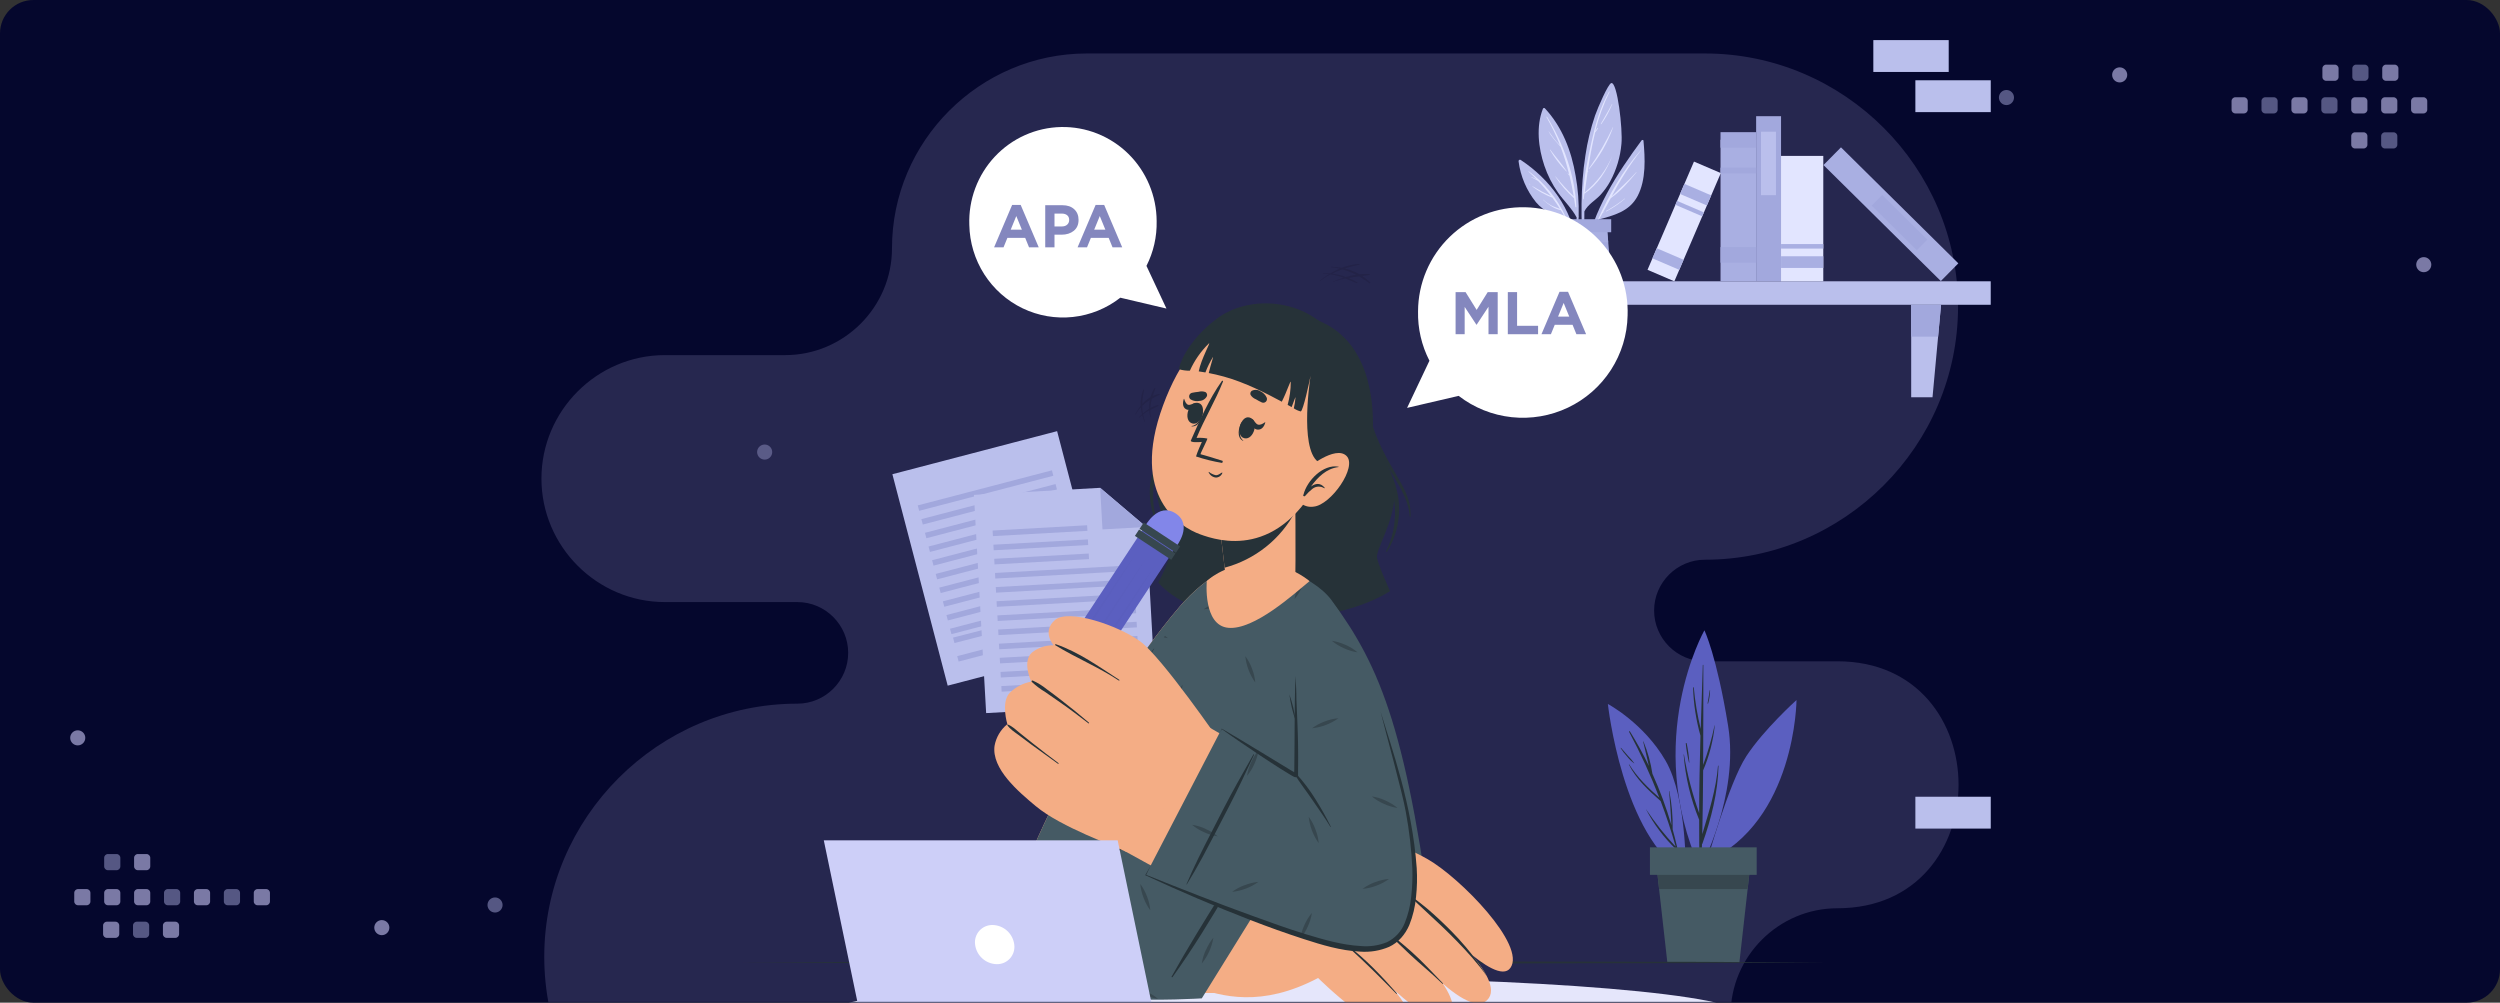 <svg width="748" height="300" viewBox="0 0 748 300" fill="none" xmlns="http://www.w3.org/2000/svg">
<rect x="0" y="0" width="748" height="300" fill="#333333" stroke="none"/>
<rect width="748" height="300" rx="10" fill="#05072D"/>
<mask id="mask0" mask-type="alpha" maskUnits="userSpaceOnUse" x="0" y="0" width="748" height="300">
<rect width="748" height="300" rx="10" fill="#05072D"/>
</mask>
<g mask="url(#mask0)">
<path fill-rule="evenodd" clip-rule="evenodd" d="M698.571 24.18H695.99C695.369 24.18 694.861 23.672 694.861 23.052V20.47C694.861 19.849 695.369 19.341 695.99 19.341H698.571C699.192 19.341 699.7 19.849 699.7 20.47V23.052C699.7 23.672 699.192 24.18 698.571 24.18ZM671.39 33.94H668.809C668.187 33.94 667.68 33.431 667.68 32.811V30.23C667.68 29.608 668.187 29.1 668.809 29.1H671.39C672.011 29.1 672.519 29.608 672.519 30.23V32.811C672.519 33.431 672.011 33.94 671.39 33.94ZM689.295 33.94H686.713C686.092 33.94 685.585 33.431 685.585 32.811V30.23C685.585 29.608 686.092 29.1 686.713 29.1H689.295C689.917 29.1 690.423 29.608 690.423 30.23V32.811C690.423 33.431 689.917 33.94 689.295 33.94ZM704.618 33.94H707.2C707.822 33.94 708.329 33.431 708.329 32.811V30.23C708.329 29.608 707.822 29.1 707.2 29.1H704.618C703.997 29.1 703.49 29.608 703.49 30.23V32.811C703.49 33.431 703.997 33.94 704.618 33.94ZM716.153 33.94H713.571C712.95 33.94 712.443 33.431 712.443 32.811V30.23C712.443 29.608 712.95 29.1 713.571 29.1H716.153C716.774 29.1 717.282 29.608 717.282 30.23V32.811C717.282 33.431 716.774 33.94 716.153 33.94ZM722.523 33.94H725.105C725.726 33.94 726.234 33.431 726.234 32.811V30.23C726.234 29.608 725.726 29.1 725.105 29.1H722.523C721.902 29.1 721.395 29.608 721.395 30.23V32.811C721.395 33.431 721.902 33.94 722.523 33.94ZM713.895 24.18H716.477C717.099 24.18 717.606 23.672 717.606 23.052V20.47C717.606 19.849 717.099 19.341 716.477 19.341H713.895C713.274 19.341 712.767 19.849 712.767 20.47V23.052C712.767 23.672 713.274 24.18 713.895 24.18ZM707.2 44.425H704.618C703.997 44.425 703.49 43.917 703.49 43.297V40.715C703.49 40.094 703.997 39.586 704.618 39.586H707.2C707.821 39.586 708.329 40.094 708.329 40.715V43.297C708.329 43.917 707.821 44.425 707.2 44.425ZM634.209 24.664C635.452 24.664 636.467 23.65 636.467 22.406C636.467 21.162 635.452 20.147 634.209 20.147C632.965 20.147 631.95 21.162 631.95 22.406C631.95 23.65 632.965 24.664 634.209 24.664ZM727.448 79.188C727.448 80.432 726.433 81.446 725.19 81.446C723.946 81.446 722.931 80.432 722.931 79.188C722.931 77.944 723.946 76.929 725.19 76.929C726.433 76.929 727.448 77.944 727.448 79.188Z" fill="#7A79A5"/>
<path fill-rule="evenodd" clip-rule="evenodd" d="M707.524 24.18H704.943C704.321 24.18 703.814 23.672 703.814 23.052V20.47C703.814 19.849 704.321 19.341 704.943 19.341H707.524C708.145 19.341 708.653 19.849 708.653 20.47V23.052C708.653 23.672 708.145 24.18 707.524 24.18ZM677.761 33.94H680.342C680.964 33.94 681.471 33.431 681.471 32.811V30.23C681.471 29.608 680.964 29.1 680.342 29.1H677.761C677.14 29.1 676.632 29.608 676.632 30.23V32.811C676.632 33.431 677.14 33.94 677.761 33.94ZM695.666 33.94H698.248C698.869 33.94 699.376 33.431 699.376 32.811V30.23C699.376 29.608 698.869 29.1 698.248 29.1H695.666C695.045 29.1 694.537 29.608 694.537 30.23V32.811C694.537 33.431 695.045 33.94 695.666 33.94ZM713.571 44.425H716.153C716.774 44.425 717.281 43.917 717.281 43.297V40.715C717.281 40.094 716.774 39.586 716.153 39.586H713.571C712.949 39.586 712.443 40.094 712.443 40.715V43.297C712.443 43.917 712.949 44.425 713.571 44.425ZM602.591 29.181C602.591 30.425 601.577 31.44 600.333 31.44C599.089 31.44 598.074 30.425 598.074 29.181C598.074 27.937 599.089 26.923 600.333 26.923C601.577 26.923 602.591 27.937 602.591 29.181Z" fill="#555783"/>
<path fill-rule="evenodd" clip-rule="evenodd" d="M49.878 275.772L52.459 275.772C53.08 275.772 53.588 276.28 53.588 276.9L53.588 279.483C53.588 280.104 53.08 280.612 52.459 280.612L49.878 280.612C49.257 280.612 48.749 280.104 48.749 279.483L48.749 276.9C48.749 276.28 49.257 275.772 49.878 275.772ZM77.058 266.013L79.64 266.013C80.262 266.013 80.769 266.521 80.769 267.141L80.769 269.723C80.769 270.344 80.262 270.853 79.64 270.853L77.058 270.853C76.437 270.853 75.93 270.344 75.93 269.723L75.93 267.141C75.93 266.521 76.437 266.013 77.058 266.013ZM59.154 266.013L61.736 266.013C62.357 266.013 62.864 266.521 62.864 267.141L62.864 269.723C62.864 270.344 62.357 270.853 61.736 270.853L59.154 270.853C58.532 270.853 58.025 270.344 58.025 269.723L58.025 267.141C58.025 266.521 58.532 266.013 59.154 266.013ZM43.83 266.013L41.249 266.013C40.627 266.013 40.12 266.521 40.12 267.141L40.12 269.723C40.12 270.344 40.627 270.853 41.249 270.853L43.83 270.853C44.452 270.853 44.958 270.344 44.958 269.723L44.958 267.141C44.958 266.521 44.452 266.013 43.83 266.013ZM32.296 266.013L34.878 266.013C35.499 266.013 36.006 266.521 36.006 267.141L36.006 269.723C36.006 270.344 35.499 270.853 34.878 270.853L32.296 270.853C31.675 270.853 31.167 270.344 31.167 269.723L31.167 267.141C31.167 266.521 31.675 266.013 32.296 266.013ZM25.925 266.013L23.344 266.013C22.723 266.013 22.215 266.521 22.215 267.141L22.215 269.723C22.215 270.344 22.723 270.853 23.344 270.853L25.925 270.853C26.546 270.853 27.054 270.344 27.054 269.723L27.054 267.141C27.054 266.521 26.546 266.013 25.925 266.013ZM34.553 275.772L31.972 275.772C31.35 275.772 30.843 276.28 30.843 276.9L30.843 279.483C30.843 280.104 31.35 280.612 31.972 280.612L34.553 280.612C35.175 280.612 35.682 280.104 35.682 279.483L35.682 276.9C35.682 276.28 35.175 275.772 34.553 275.772ZM41.249 255.527L43.83 255.527C44.452 255.527 44.958 256.035 44.958 256.655L44.958 259.238C44.958 259.859 44.452 260.366 43.83 260.366L41.249 260.366C40.628 260.366 40.12 259.859 40.12 259.238L40.12 256.655C40.12 256.035 40.628 255.527 41.249 255.527ZM114.24 275.288C112.997 275.288 111.982 276.303 111.982 277.547C111.982 278.791 112.997 279.805 114.24 279.805C115.484 279.805 116.499 278.791 116.499 277.547C116.499 276.303 115.484 275.288 114.24 275.288ZM21.001 220.765C21.001 219.521 22.016 218.506 23.259 218.506C24.503 218.506 25.517 219.521 25.517 220.765C25.517 222.009 24.503 223.023 23.259 223.023C22.016 223.023 21.001 222.009 21.001 220.765Z" fill="#7A79A5"/>
<path fill-rule="evenodd" clip-rule="evenodd" d="M43.506 275.772L40.925 275.772C40.303 275.772 39.796 276.28 39.796 276.9L39.796 279.483C39.796 280.104 40.303 280.612 40.925 280.612L43.506 280.612C44.128 280.612 44.635 280.104 44.635 279.483L44.635 276.9C44.635 276.28 44.128 275.772 43.506 275.772ZM68.107 266.013L70.688 266.013C71.309 266.013 71.817 266.521 71.817 267.141L71.817 269.723C71.817 270.344 71.309 270.853 70.688 270.853L68.107 270.853C67.485 270.853 66.978 270.344 66.978 269.723L66.978 267.141C66.978 266.521 67.485 266.013 68.107 266.013ZM50.201 266.013L52.783 266.013C53.404 266.013 53.912 266.521 53.912 267.141L53.912 269.723C53.912 270.344 53.404 270.853 52.783 270.853L50.201 270.853C49.58 270.853 49.072 270.344 49.072 269.723L49.072 267.141C49.072 266.521 49.58 266.013 50.201 266.013ZM32.296 255.527L34.878 255.527C35.499 255.527 36.006 256.035 36.006 256.655L36.006 259.238C36.006 259.859 35.499 260.366 34.878 260.366L32.296 260.366C31.675 260.366 31.168 259.859 31.168 259.238L31.168 256.655C31.168 256.035 31.675 255.527 32.296 255.527ZM148.116 268.513C146.872 268.513 145.858 269.527 145.858 270.771C145.858 272.015 146.872 273.03 148.116 273.03C149.36 273.03 150.375 272.015 150.375 270.771C150.375 269.527 149.36 268.513 148.116 268.513ZM226.528 135.259C226.528 134.016 227.543 133 228.786 133C230.03 133 231.045 134.016 231.045 135.259C231.045 136.503 230.03 137.517 228.786 137.517C227.543 137.517 226.528 136.503 226.528 135.259Z" fill="#555783"/>
<path opacity="0.35" fill-rule="evenodd" clip-rule="evenodd" d="M549.741 271.751C532.166 271.751 517.787 286.129 517.787 303.703C517.787 335.767 491.552 362 459.487 362H442.058H306.631H238.578C196.923 362 162.842 327.921 162.842 286.269C162.842 244.616 196.923 210.536 238.578 210.536C246.937 210.536 253.777 203.698 253.777 195.338C253.777 186.979 246.937 180.139 238.578 180.139H198.947C178.627 180.139 162 163.514 162 143.195C162 122.898 178.588 106.287 198.878 106.25H234.93C252.504 106.25 266.883 91.872 266.883 74.297C266.883 42.234 293.118 16 325.183 16H510.111C551.765 16 585.847 50.08 585.847 91.732C585.847 133.385 551.765 167.465 510.111 167.465C501.752 167.465 494.911 174.304 494.911 182.663C494.911 191.022 501.752 197.861 510.111 197.861H549.741C598.086 197.861 598.086 271.751 549.741 271.751Z" fill="#64638F"/>
<path d="M595.632 238.384H573.08V247.914H595.632V238.384Z" fill="#BABFEC"/>
<path d="M583.053 12H560.5V21.53H583.053V12Z" fill="#BABFEC"/>
<path d="M595.632 24.017H573.08V33.547H595.632V24.017Z" fill="#BABFEC"/>
<path d="M595.624 84.162H431.906V91.189H595.624V84.162Z" fill="#BABFEC"/>
<path d="M455.711 118.868H449.34L446.777 91.197H455.711V118.868Z" fill="#BABFEC"/>
<path d="M571.828 118.868H578.207L580.762 91.197H571.828V118.868Z" fill="#BABFEC"/>
<path d="M446.777 91.197H455.711V100.728H447.654L446.777 91.197Z" fill="#A2A8DD"/>
<path d="M580.762 91.197L579.885 100.728H571.828V91.197H580.762Z" fill="#A2A8DD"/>
<path d="M491.166 41.996C483.901 51.833 476.321 63.288 474.481 75.586C474.481 75.773 474.754 75.833 474.797 75.654C475.63 72.289 476.703 68.987 478.007 65.775C482.785 64.455 487.478 63.382 489.982 58.638C492.537 53.766 492.213 47.413 491.728 42.098C491.728 41.817 491.345 41.8 491.166 41.996Z" fill="#BABFEC"/>
<path d="M478.118 65.681C481.38 58.357 485.57 50.998 490.893 44.977C490.893 44.977 490.987 44.977 490.953 45.036C487.63 49.329 484.71 53.919 482.232 58.748C484.634 56.313 487.274 54.124 489.548 51.535C489.552 51.53 489.558 51.526 489.564 51.523C489.57 51.52 489.576 51.518 489.583 51.518C489.59 51.517 489.597 51.518 489.603 51.52C489.609 51.523 489.615 51.526 489.62 51.531C489.625 51.535 489.629 51.54 489.632 51.547C489.635 51.553 489.637 51.559 489.637 51.566C489.638 51.573 489.637 51.579 489.635 51.586C489.632 51.592 489.629 51.598 489.624 51.603C487.359 54.32 484.889 57.267 481.959 59.268C481.167 60.733 480.375 62.189 479.566 63.654C479.762 63.543 479.966 63.45 480.171 63.348C480.171 63.348 480.239 63.348 480.171 63.399C479.941 63.509 479.719 63.629 479.489 63.731C479.106 64.421 478.723 65.119 478.331 65.809C478.263 65.971 478.05 65.834 478.118 65.681Z" fill="#E2E5FF"/>
<path d="M480.546 63.126C482.499 62.033 484.365 60.788 486.124 59.404C486.167 59.404 486.235 59.404 486.192 59.472C484.487 60.944 482.618 62.216 480.622 63.262C480.537 63.305 480.452 63.177 480.546 63.126Z" fill="#E2E5FF"/>
<path d="M473.715 75.475C473.715 75.629 473.988 75.62 473.979 75.475C474.022 71.404 473.979 67.325 474.047 63.245C475.086 61.142 477.326 59.983 478.876 58.297C479.996 57.069 480.968 55.714 481.772 54.26C483.646 50.793 484.791 46.979 485.136 43.052C485.562 38.709 483.918 24.366 482.087 24.86C481.133 25.124 478.059 32.227 477.241 34.569C475.918 38.448 474.951 42.439 474.354 46.493C472.863 56.006 472.991 65.852 473.715 75.475Z" fill="#BABFEC"/>
<path d="M473.69 57.948C473.911 52.838 475.069 47.617 476.151 42.618C477.326 37.244 478.706 32.193 481.448 27.398C481.461 27.385 481.478 27.376 481.496 27.373C481.514 27.37 481.533 27.373 481.55 27.382C481.566 27.391 481.579 27.404 481.587 27.421C481.595 27.438 481.597 27.457 481.593 27.475C479.75 31.202 478.322 35.121 477.335 39.16C477.522 38.87 477.743 38.598 477.939 38.308C478.016 38.198 478.186 38.308 478.118 38.41C477.876 38.844 477.591 39.252 477.267 39.628C476.313 43.469 475.631 47.396 475.044 51.313L475.18 51.16C475.18 51.16 475.257 51.16 475.24 51.211C475.222 51.262 475.086 51.467 475.001 51.594C474.711 53.587 474.439 55.572 474.149 57.556C477.779 54.641 480.622 50.864 482.419 46.569C482.419 46.569 482.462 46.569 482.419 46.569C480.716 51.126 478.118 55.18 474.064 57.948C473.988 58.476 473.911 59.004 473.843 59.532C473.843 59.643 473.647 59.617 473.647 59.532C473.647 59.064 473.647 58.595 473.69 58.127C473.675 58.117 473.664 58.103 473.656 58.087C473.648 58.072 473.644 58.055 473.644 58.037C473.644 58.02 473.648 58.003 473.656 57.987C473.664 57.972 473.675 57.958 473.69 57.948Z" fill="#E2E5FF"/>
<path d="M475.359 50.496C478.121 46.572 480.535 42.414 482.573 38.07C482.573 38.07 482.675 38.07 482.658 38.07C481.04 42.628 478.614 46.858 475.495 50.555C475.427 50.675 475.3 50.581 475.359 50.496Z" fill="#E2E5FF"/>
<path d="M478.953 37.073C480.069 35.089 481.253 33.164 482.309 31.112C482.309 31.061 482.419 31.112 482.394 31.163C481.528 33.265 480.431 35.265 479.123 37.124C479.11 37.137 479.094 37.146 479.077 37.15C479.059 37.154 479.041 37.154 479.023 37.148C479.006 37.143 478.99 37.134 478.978 37.12C478.966 37.107 478.957 37.091 478.953 37.073Z" fill="#E2E5FF"/>
<path d="M471.731 65.059C471.675 67.753 471.355 70.434 470.777 73.065L470.905 73.917C471.736 71.012 472.217 68.019 472.335 65C472.361 64.957 472.374 64.909 472.374 64.859C472.374 64.81 472.361 64.761 472.335 64.719C472.452 60.67 472.149 56.62 471.433 52.633C470.181 45.164 467.43 37.993 462.217 32.398C462.175 32.361 462.124 32.334 462.07 32.32C462.015 32.306 461.958 32.304 461.903 32.316C461.847 32.327 461.796 32.352 461.751 32.386C461.707 32.421 461.671 32.466 461.647 32.517C459.543 37.857 460.276 44.236 462.064 49.55C463.042 52.457 464.44 55.206 466.212 57.709C468 60.196 470.274 62.317 471.731 65.059Z" fill="#BABFEC"/>
<path d="M462.856 34.919C467.788 42.924 471.22 52.421 471.646 61.883C471.646 62.053 471.365 62.096 471.348 61.883C471.228 61.031 471.101 60.179 470.964 59.328C468.819 57.43 466.935 55.256 465.36 52.863C465.36 52.863 465.36 52.77 465.429 52.804C467.122 54.898 468.94 56.888 470.871 58.766C470.519 56.682 470.096 54.624 469.602 52.591L469.21 52.131C469.125 52.029 469.27 51.884 469.363 51.986L469.474 52.114C468.789 49.334 467.935 46.598 466.919 43.921C465.667 42.422 464.262 41.127 463.35 39.322H463.41C464.151 40.352 464.858 41.391 465.693 42.345C466.025 42.728 466.391 43.086 466.74 43.461C465.6 40.558 464.248 37.742 462.695 35.038C462.69 35.017 462.692 34.996 462.7 34.976C462.707 34.956 462.72 34.939 462.737 34.926C462.754 34.914 462.775 34.907 462.796 34.905C462.817 34.904 462.838 34.908 462.856 34.919Z" fill="#E2E5FF"/>
<path d="M463.853 44.798C465.445 46.944 467.259 48.997 468.75 51.211C468.793 51.279 468.699 51.339 468.648 51.288C466.749 49.359 465.101 47.198 463.742 44.858C463.699 44.789 463.802 44.738 463.853 44.798Z" fill="#E2E5FF"/>
<path d="M468.971 51.748L469.039 51.816C469.082 51.867 469.039 51.943 468.963 51.892L468.895 51.824C468.852 51.748 468.92 51.663 468.971 51.748Z" fill="#E2E5FF"/>
<path d="M454.357 48.29C454.939 52.765 456.742 56.993 459.569 60.511C460.74 61.898 462.191 63.021 463.827 63.807C465.65 64.71 467.566 65.758 469.457 66.499C470.358 68.788 471.029 71.162 471.458 73.585L471.637 72.954C470.428 62.521 463.674 53.604 455.038 47.881C454.971 47.823 454.888 47.787 454.8 47.779C454.712 47.772 454.624 47.792 454.548 47.837C454.473 47.883 454.413 47.951 454.379 48.032C454.344 48.114 454.337 48.204 454.357 48.29Z" fill="#BABFEC"/>
<path d="M457.346 51.373C457.278 51.322 457.346 51.211 457.431 51.262C462.174 54.791 465.958 59.453 468.435 64.821C468.495 64.966 468.299 65.094 468.222 64.949C467.822 64.242 467.413 63.56 466.996 62.888C465.028 62.521 463.155 61.133 461.698 59.813C461.656 59.813 461.698 59.719 461.749 59.754C462.504 60.441 463.342 61.031 464.245 61.508C465.054 61.917 465.948 62.172 466.749 62.496C466.025 61.338 465.258 60.23 464.466 59.149C462.326 58.339 460.317 57.217 458.504 55.819C458.453 55.819 458.504 55.682 458.564 55.725C460.346 56.799 462.182 57.78 464.066 58.663C462.865 57.075 461.568 55.562 460.182 54.132C459.509 53.783 458.828 53.425 458.181 53.042C458.13 53.042 458.181 52.923 458.223 52.949C458.763 53.136 459.277 53.387 459.756 53.698C459.007 52.914 458.198 52.131 457.346 51.373Z" fill="#E2E5FF"/>
<path d="M457.525 54.976C457.642 55.045 457.754 55.125 457.857 55.214C457.857 55.214 457.857 55.282 457.815 55.265C457.694 55.213 457.579 55.148 457.474 55.069C457.414 55.035 457.465 54.941 457.525 54.976Z" fill="#E2E5FF"/>
<path d="M482.223 84.162H464.44L465.309 72.512L465.649 68.705H480.852L481.184 72.512L482.223 84.162Z" fill="#A2A8DD"/>
<path d="M481.184 72.512H465.309L465.65 68.705H480.852L481.184 72.512Z" fill="#A9AFE2"/>
<path d="M482.07 65.588H464.44V69.488H482.07V65.588Z" fill="#A2A8DD"/>
<path d="M525.446 84.137V41.809H514.783V84.137H525.446Z" fill="#A9AFE2"/>
<path d="M525.438 44.193V39.543H514.775V44.193H525.438Z" fill="#A2A8DD"/>
<path d="M525.438 51.892V50.164H514.775V51.892H525.438Z" fill="#A2A8DD"/>
<path d="M525.438 78.584V73.934H514.775V78.584H525.438Z" fill="#A2A8DD"/>
<path d="M532.89 84.137V34.765H525.437V84.137H532.89Z" fill="#A2A8DD"/>
<path d="M531.365 58.399V39.407H526.893V58.399H531.365Z" fill="#BABFEC"/>
<path d="M585.933 78.793L550.821 44.083L545.582 49.383L580.694 84.092L585.933 78.793Z" fill="#A9AFE2"/>
<path d="M576.655 71.696L563.148 58.344L560.005 61.524L573.512 74.876L576.655 71.696Z" fill="#A2A8DD"/>
<path d="M545.529 84.154V46.646H532.881V84.154H545.529Z" fill="#E2E5FF"/>
<path d="M545.537 80.168V76.676H532.89V80.168H545.537Z" fill="#A9AFE2"/>
<path d="M545.537 74.377V73.023H532.89V74.377H545.537Z" fill="#A9AFE2"/>
<path d="M500.967 84.175L514.868 51.789L506.838 48.343L492.937 80.728L500.967 84.175Z" fill="#E2E5FF"/>
<path d="M502.43 80.739L503.727 77.718L495.697 74.272L494.4 77.293L502.43 80.739Z" fill="#A9AFE2"/>
<path d="M510.697 61.478L511.993 58.457L503.963 55.011L502.667 58.032L510.697 61.478Z" fill="#A9AFE2"/>
<path d="M509.296 64.72L509.8 63.546L501.771 60.1L501.267 61.273L509.296 64.72Z" fill="#A9AFE2"/>
<path d="M332.826 192.263L283.548 205.148L267 141.886L303.597 132.313L316.287 129L319.438 141.051L332.826 192.263Z" fill="#BABFEC"/>
<path d="M275.014 152.837L315.159 142.343L314.734 140.719L274.59 151.214L275.014 152.837Z" fill="#A2A8DD"/>
<path d="M276.099 156.944L316.243 146.45L315.819 144.827L275.674 155.321L276.099 156.944Z" fill="#A2A8DD"/>
<path d="M277.165 161.037L317.31 150.542L316.886 148.919L276.741 159.413L277.165 161.037Z" fill="#A2A8DD"/>
<path d="M278.242 165.138L318.387 154.643L317.962 153.02L277.818 163.514L278.242 165.138Z" fill="#A2A8DD"/>
<path d="M279.308 169.239L319.453 158.744L319.029 157.121L278.884 167.615L279.308 169.239Z" fill="#A2A8DD"/>
<path d="M280.385 173.34L320.53 162.845L320.105 161.222L279.961 171.716L280.385 173.34Z" fill="#A2A8DD"/>
<path d="M281.453 177.44L321.598 166.946L321.174 165.323L281.029 175.817L281.453 177.44Z" fill="#A2A8DD"/>
<path d="M282.528 181.542L322.673 171.047L322.249 169.424L282.104 179.918L282.528 181.542Z" fill="#A2A8DD"/>
<path d="M283.597 185.642L323.742 175.148L323.317 173.525L283.173 184.019L283.597 185.642Z" fill="#A2A8DD"/>
<path d="M284.671 189.735L324.816 179.241L324.392 177.618L284.247 188.112L284.671 189.735Z" fill="#A2A8DD"/>
<path d="M285.572 192.396L325.821 182.022L325.401 180.395L285.152 190.768L285.572 192.396Z" fill="#A2A8DD"/>
<path d="M286.823 197.935L326.968 187.441L326.543 185.817L286.399 196.312L286.823 197.935Z" fill="#A2A8DD"/>
<path d="M345.917 210.514L295.055 213.359L291.401 148.069L329.164 145.957L342.961 157.667L345.917 210.514Z" fill="#BABFEC"/>
<path d="M329.164 145.957L342.961 157.667L329.862 158.4L329.164 145.957Z" fill="#A2A8DD"/>
<path d="M297.081 160.409L325.355 158.828L325.262 157.153L296.988 158.734L297.081 160.409Z" fill="#A2A8DD"/>
<path d="M297.314 164.645L325.588 163.064L325.495 161.389L297.221 162.97L297.314 164.645Z" fill="#A2A8DD"/>
<path d="M297.564 168.872L325.838 167.291L325.744 165.616L297.47 167.196L297.564 168.872Z" fill="#A2A8DD"/>
<path d="M297.795 173.101L339.224 170.785L339.13 169.109L297.701 171.426L297.795 173.101Z" fill="#A2A8DD"/>
<path d="M298.028 177.328L339.457 175.012L339.363 173.337L297.934 175.653L298.028 177.328Z" fill="#A2A8DD"/>
<path d="M298.26 181.564L339.689 179.247L339.595 177.572L298.166 179.889L298.26 181.564Z" fill="#A2A8DD"/>
<path d="M298.51 185.799L339.938 183.483L339.845 181.807L298.416 184.124L298.51 185.799Z" fill="#A2A8DD"/>
<path d="M298.742 190.026L340.171 187.71L340.077 186.035L298.648 188.351L298.742 190.026Z" fill="#A2A8DD"/>
<path d="M298.975 194.262L340.404 191.946L340.31 190.27L298.881 192.587L298.975 194.262Z" fill="#A2A8DD"/>
<path d="M299.216 198.489L340.645 196.173L340.551 194.498L299.122 196.814L299.216 198.489Z" fill="#A2A8DD"/>
<path d="M299.448 202.716L340.877 200.4L340.784 198.725L299.355 201.041L299.448 202.716Z" fill="#A2A8DD"/>
<path d="M299.69 206.951L341.119 204.635L341.025 202.96L299.596 205.276L299.69 206.951Z" fill="#A2A8DD"/>
<path d="M383.746 315.557C460.061 315.557 521.927 310.374 521.927 303.981C521.927 297.588 460.061 292.405 383.746 292.405C307.431 292.405 245.565 297.588 245.565 303.981C245.565 310.374 307.431 315.557 383.746 315.557Z" fill="#E5E6FB"/>
<path d="M510.712 257.774C510.712 257.774 517.279 234.228 522.513 226.233C527.747 218.237 537.516 209.447 537.516 209.447C537.516 209.447 537.292 245.756 510.712 257.774Z" fill="#5B5FC0"/>
<path d="M508.681 259.901C508.681 259.901 520.474 238.186 517.046 217.137C513.618 196.089 509.957 188.591 509.957 188.591C509.957 188.591 491.422 221.328 508.681 259.901Z" fill="#5B5FC0"/>
<path d="M503.84 225.767C504.838 231.731 506.361 237.596 508.392 243.292C508.392 235.569 508.576 227.846 508.777 220.124C507.457 215.434 506.716 210.6 506.569 205.73C506.569 205.585 506.778 205.602 506.786 205.73C507.161 209.903 507.854 214.041 508.857 218.109C509.034 211.735 509.24 205.363 509.475 198.995C509.475 198.89 509.644 198.89 509.644 198.995C509.644 208.949 509.644 218.903 509.58 228.866C511.017 225.017 512.158 221.064 512.992 217.041H513.064C512.586 221.676 511.411 226.211 509.58 230.495C509.532 236.861 509.467 243.227 509.323 249.585C511.322 242.818 513.449 236.267 514.027 229.123C514.032 229.107 514.043 229.093 514.056 229.083C514.07 229.073 514.086 229.068 514.103 229.068C514.12 229.068 514.137 229.073 514.15 229.083C514.164 229.093 514.174 229.107 514.18 229.123C514.019 237.006 511.988 245.01 509.363 252.403C509.334 252.473 509.29 252.536 509.235 252.588C509.17 254.908 509.106 257.236 509.026 259.564C509.026 259.632 508.999 259.697 508.951 259.745C508.902 259.794 508.837 259.821 508.769 259.821C508.701 259.821 508.636 259.794 508.587 259.745C508.539 259.697 508.512 259.632 508.512 259.564C508.416 254.803 508.384 250.043 508.392 245.291C505.824 239.06 504.256 232.463 503.744 225.743C503.736 225.719 503.832 225.703 503.84 225.767Z" fill="#263238"/>
<path d="M504.651 222.404C505.054 224.295 505.323 226.213 505.454 228.143C505.454 228.208 505.358 228.216 505.341 228.143C504.883 226.264 504.562 224.354 504.378 222.428C504.37 222.291 504.619 222.259 504.651 222.404Z" fill="#263238"/>
<path d="M511.547 206.533C511.547 206.469 511.651 206.493 511.66 206.533C511.643 207.873 511.443 209.205 511.065 210.49C511.059 210.512 511.044 210.53 511.025 210.54C511.005 210.551 510.982 210.553 510.961 210.547C510.94 210.54 510.922 210.526 510.911 210.506C510.901 210.487 510.899 210.464 510.905 210.442C511.162 209.19 511.322 207.841 511.547 206.533Z" fill="#263238"/>
<path d="M504.378 261.563C504.378 261.563 504.86 238.892 498.357 227.63C491.855 216.367 481.074 210.627 481.074 210.627C481.074 210.627 485.425 250.573 504.378 261.563Z" fill="#5B5FC0"/>
<path d="M492.529 242.176C495.154 246.134 498.108 249.864 501.36 253.326C500.067 248.694 498.558 244.143 496.864 239.679C493.22 236.468 489.599 233.169 487.367 228.794C487.364 228.787 487.361 228.779 487.361 228.771C487.36 228.764 487.361 228.756 487.363 228.748C487.365 228.741 487.369 228.734 487.374 228.728C487.379 228.722 487.385 228.717 487.392 228.713C487.398 228.71 487.406 228.707 487.414 228.707C487.421 228.706 487.429 228.706 487.437 228.709C487.444 228.711 487.451 228.715 487.457 228.72C487.463 228.724 487.468 228.731 487.472 228.737C489.88 232.607 493.091 235.705 496.479 238.684C493.867 231.935 490.843 225.353 487.424 218.976C487.408 218.943 487.406 218.906 487.417 218.872C487.428 218.837 487.451 218.808 487.482 218.79C487.513 218.772 487.55 218.766 487.585 218.774C487.621 218.781 487.652 218.802 487.672 218.831C489.752 222.174 491.647 225.629 493.348 229.179C492.738 226.771 492.248 224.274 491.63 221.874C491.63 221.801 491.702 221.777 491.734 221.874C493.009 224.965 493.904 228.2 494.4 231.507C496.661 236.503 498.563 241.654 500.091 246.92C499.923 243.516 499.714 240.137 499.361 236.749C499.361 236.685 499.465 236.669 499.473 236.749C500.199 240.509 500.53 244.335 500.461 248.164C501.397 251.541 502.184 254.956 502.821 258.408C502.821 258.427 502.813 258.445 502.8 258.459C502.786 258.472 502.768 258.48 502.748 258.48C502.729 258.48 502.711 258.472 502.697 258.459C502.684 258.445 502.676 258.427 502.676 258.408C502.323 256.971 501.938 255.534 501.544 254.105C501.544 254.105 501.496 254.105 501.472 254.105C497.853 250.642 494.822 246.613 492.497 242.176C492.497 242.176 492.521 242.152 492.529 242.176Z" fill="#263238"/>
<path d="M484.999 223.736C485.721 224.539 486.388 225.342 487.086 226.144C487.765 226.826 488.391 227.558 488.957 228.336C488.957 228.336 488.957 228.4 488.908 228.384C488.094 227.775 487.368 227.056 486.749 226.249C486.062 225.501 485.442 224.695 484.895 223.84C484.895 223.752 484.951 223.68 484.999 223.736Z" fill="#263238"/>
<path d="M523.701 258.793L522.898 266.018L520.425 287.982H498.871L496.398 266.018L495.596 258.793H523.693H523.701Z" fill="#455A64"/>
<path d="M523.701 258.793L522.898 266.018H496.407L495.604 258.793H523.701Z" fill="#37474F"/>
<path d="M493.661 261.755H525.604V253.527H493.661V261.755Z" fill="#455A64"/>
<path d="M546.491 287.966L505.807 288.158L465.114 288.231L383.746 288.367L302.377 288.231L261.684 288.158L221 287.966L261.684 287.765L302.377 287.701L383.746 287.564L465.114 287.701L505.807 287.773L546.491 287.966Z" fill="#263238"/>
<path opacity="0.1" d="M409.956 84.512C409.222 83.784 408.415 83.133 407.548 82.569L409.708 82.28C409.876 82.28 409.82 82.007 409.708 81.999C408.715 81.921 407.718 81.94 406.729 82.055C405.348 81.264 403.857 80.68 402.306 80.321C403.741 79.864 405.202 79.493 406.681 79.213C406.834 79.213 406.801 78.932 406.641 78.941C404.868 79.074 403.125 79.475 401.471 80.129C400.393 79.928 399.3 79.823 398.204 79.816C398.116 79.816 398.124 79.944 398.204 79.952C399.093 80.034 399.975 80.176 400.845 80.377C399.872 80.789 398.928 81.266 398.019 81.806C397.275 81.754 396.528 81.77 395.787 81.855C395.707 81.855 395.707 81.983 395.787 81.975C396.401 81.948 397.016 81.969 397.626 82.039C396.633 82.653 395.684 83.335 394.784 84.078C394.72 84.126 394.784 84.215 394.864 84.166C395.871 83.38 396.946 82.684 398.075 82.087C399.411 82.277 400.72 82.619 401.977 83.107C400.917 83.444 399.866 83.821 398.838 84.223C398.766 84.223 398.798 84.359 398.838 84.327C400.045 83.9 401.282 83.565 402.539 83.324C403.671 83.765 404.795 84.263 405.943 84.737C406.111 84.809 406.223 84.528 406.063 84.448C405.21 83.967 404.331 83.535 403.43 83.155C404.498 82.97 405.565 82.826 406.641 82.689C407.704 83.303 408.724 83.989 409.691 84.745C409.884 84.873 410.109 84.664 409.956 84.512ZM402.731 82.906C401.391 82.383 399.987 82.037 398.557 81.879C399.55 81.385 400.574 80.959 401.624 80.602C403.058 80.987 404.447 81.525 405.766 82.208C404.742 82.366 403.729 82.586 402.731 82.866V82.906Z" fill="black"/>
<path opacity="0.1" d="M346.922 118.116C347.083 118.043 346.963 117.835 346.81 117.859C346.138 117.978 345.487 118.191 344.875 118.493C345.103 117.762 345.371 117.043 345.678 116.342C345.691 116.303 345.691 116.262 345.677 116.224C345.663 116.186 345.636 116.154 345.601 116.133C345.566 116.112 345.526 116.104 345.485 116.11C345.445 116.116 345.409 116.135 345.381 116.165C344.873 116.998 344.484 117.897 344.225 118.838C343.304 119.381 342.47 120.06 341.753 120.853C341.797 119.476 341.994 118.109 342.339 116.775C342.344 116.737 342.335 116.698 342.314 116.666C342.293 116.634 342.261 116.61 342.224 116.599C342.187 116.589 342.148 116.592 342.113 116.608C342.078 116.624 342.05 116.652 342.034 116.687C341.443 118.184 341.191 119.793 341.295 121.399C340.655 122.173 340.115 123.026 339.689 123.936C339.689 124.008 339.754 124.072 339.794 124C340.224 123.229 340.744 122.512 341.343 121.865C341.412 122.566 341.533 123.261 341.704 123.944C341.399 124.225 341.102 124.506 340.837 124.787C340.757 124.859 340.878 124.979 340.958 124.907C341.223 124.658 341.504 124.441 341.761 124.217C341.95 124.903 342.191 125.574 342.483 126.224C342.483 126.296 342.636 126.224 342.612 126.167C342.349 125.471 342.142 124.754 341.993 124.024C342.551 123.58 343.138 123.175 343.751 122.812L343.864 122.764C343.908 123.451 344 124.135 344.137 124.811C344.137 124.891 344.281 124.851 344.265 124.811C344.169 124.095 344.137 123.373 344.169 122.651C344.972 122.242 345.774 121.905 346.577 121.471C346.73 121.383 346.617 121.182 346.465 121.206C345.655 121.377 344.879 121.681 344.169 122.105C344.236 121.159 344.392 120.221 344.635 119.304C345.365 118.862 346.12 118.477 346.922 118.116ZM341.937 123.735C341.801 122.988 341.729 122.231 341.72 121.471C342.418 120.784 343.191 120.178 344.024 119.665C343.859 120.535 343.795 121.421 343.832 122.306C343.16 122.72 342.526 123.193 341.937 123.719V123.735Z" fill="black"/>
<path d="M364.479 97.934C356.098 103.642 351.948 111.075 352.437 119.368C352.927 127.661 346.73 134.267 346.015 143.307C345.301 152.346 350.623 158.752 350.623 162.878C350.623 167.004 346.545 174.285 346.545 174.285C346.545 174.285 355.44 185.902 379.908 185.524C404.377 185.147 415.904 176.846 415.904 176.846C415.904 176.846 412.364 169.132 412.003 166.82C411.642 164.508 417.012 156.047 417.165 148.798C417.317 141.549 410.807 131.771 410.791 128.174C410.775 124.578 411.545 104.131 396.004 96.609C391.061 94.165 385.581 93.005 380.072 93.237C374.562 93.468 369.2 95.084 364.479 97.934Z" fill="#263238"/>
<path d="M355.071 123.43C355.232 123.069 354.806 122.627 354.525 122.98C350.089 128.548 346.779 134.925 344.779 141.757C342.893 148.252 344.643 154.465 347.734 160.141C347.822 160.301 348.047 160.141 347.966 159.996C344.627 153.349 343.953 146.863 346.762 139.847C349.066 134.051 352.478 129.001 355.071 123.43Z" fill="#263238"/>
<path d="M418.337 148.661C417.229 141.894 413.055 135.199 409.98 129.314C409.939 129.256 409.879 129.214 409.811 129.195C409.742 129.176 409.669 129.182 409.604 129.212C409.539 129.241 409.486 129.293 409.456 129.357C409.425 129.421 409.417 129.494 409.434 129.563C411.337 135.231 414.556 140.344 416.298 146.06C418.166 152.308 417.607 159.031 414.733 164.885C414.644 165.07 414.885 165.222 414.99 165.046C418.027 160.159 419.214 154.347 418.337 148.661Z" fill="#263238"/>
<path d="M417.117 140.954C413.97 135.496 410.815 129.595 409.619 123.213C409.619 123.069 409.394 123.141 409.418 123.286C410.297 128.459 411.981 133.462 414.412 138.113C417.189 143.403 421.339 148.316 421.805 154.634C421.8 154.65 421.8 154.668 421.803 154.685C421.806 154.702 421.814 154.718 421.824 154.732C421.835 154.745 421.848 154.756 421.864 154.764C421.879 154.772 421.896 154.776 421.913 154.776C421.931 154.776 421.948 154.772 421.963 154.764C421.979 154.756 421.992 154.745 422.003 154.732C422.013 154.718 422.02 154.702 422.024 154.685C422.027 154.668 422.026 154.65 422.022 154.634C422.359 149.311 419.613 145.289 417.117 140.954Z" fill="#263238"/>
<path d="M353.048 181.382C326.091 212.754 293.892 277.056 301.55 289.122C310.076 302.552 348.986 257.87 347.589 255.895C346.401 254.225 358.651 215.877 367.538 187.836C376.425 159.795 359.719 173.627 353.048 181.382Z" fill="#F4AD85"/>
<path d="M353.048 181.382C326.091 212.754 293.892 277.056 301.55 289.122C310.076 302.552 348.986 257.87 347.589 255.895C346.401 254.225 358.651 215.877 367.538 187.836C376.425 159.795 359.719 173.627 353.048 181.382Z" fill="#455A64"/>
<path d="M327.295 285.734L331.983 255.751C331.983 255.751 320.921 236.436 327.343 222.572C330.554 215.556 352.799 181.246 364.76 172.56C375.999 164.411 393.122 172.423 398.348 179.512C413.384 199.894 421.171 219.233 429.568 285.758L327.295 285.734Z" fill="#455A64"/>
<path d="M389.871 172.76C389.371 173.529 388.928 174.334 388.546 175.169C387.948 176.466 387.534 177.842 387.318 179.255C388.232 178.157 388.986 176.935 389.558 175.626C389.923 174.794 390.231 173.939 390.481 173.065L389.871 172.76ZM374.337 228.087C373.731 229.38 373.315 230.753 373.101 232.165C374.018 231.07 374.772 229.847 375.341 228.537C375.941 227.239 376.354 225.864 376.569 224.451C375.655 225.55 374.904 226.775 374.337 228.087ZM360.843 284.193C360.626 284.698 360.417 285.212 360.233 285.734H361.316C361.509 285.373 361.686 285.012 361.854 284.642C362.455 283.345 362.869 281.97 363.082 280.556C362.17 281.658 361.416 282.882 360.843 284.193ZM417.575 219.096C417.575 219.136 417.575 219.168 417.575 219.209V219.168C417.578 219.144 417.578 219.12 417.575 219.096ZM390.28 276.767C389.68 278.064 389.267 279.44 389.052 280.853C390.863 278.63 392.059 275.969 392.52 273.139C391.606 274.236 390.852 275.458 390.28 276.767ZM332.746 250.043C332.146 251.337 331.732 252.71 331.518 254.121C333.329 251.897 334.525 249.237 334.986 246.406C334.073 247.508 333.319 248.732 332.746 250.043ZM351.635 208.459C351.028 209.755 350.611 211.131 350.399 212.546C351.319 211.449 352.073 210.224 352.638 208.909C353.242 207.616 353.656 206.242 353.867 204.831C352.955 205.929 352.204 207.15 351.635 208.459ZM402.603 192.942C401.308 192.342 399.935 191.928 398.525 191.714C399.62 192.631 400.843 193.385 402.153 193.953C403.451 194.553 404.826 194.967 406.239 195.182C405.135 194.268 403.908 193.514 402.595 192.942H402.603ZM414.556 239.503C413.264 238.895 411.89 238.482 410.478 238.274C411.574 239.189 412.796 239.94 414.107 240.506C415.404 241.109 416.779 241.525 418.193 241.742C417.089 240.837 415.861 240.094 414.548 239.535L414.556 239.503ZM348.576 190.229L348.215 190.71C348.636 190.815 349.062 190.896 349.492 190.951C349.192 190.716 348.884 190.485 348.568 190.261L348.576 190.229ZM360.738 248.028C359.443 247.423 358.067 247.01 356.652 246.8C357.752 247.713 358.977 248.464 360.289 249.031C361.584 249.639 362.96 250.055 364.375 250.268C363.271 249.354 362.044 248.6 360.73 248.028H360.738ZM374.61 200.07C374.119 198.728 373.438 197.463 372.587 196.313C372.885 199.165 373.92 201.89 375.59 204.221C375.462 202.797 375.129 201.399 374.602 200.07H374.61ZM393.588 248.164C393.103 246.821 392.424 245.555 391.573 244.407C391.871 247.259 392.906 249.984 394.575 252.315C394.448 250.89 394.112 249.492 393.58 248.164H393.588ZM330.546 216.784C330.362 217.105 330.169 217.426 329.984 217.731C330.276 218.296 330.617 218.833 331.004 219.337C330.943 218.472 330.786 217.615 330.538 216.784H330.546ZM343.198 268.226C342.707 266.883 342.025 265.618 341.175 264.469C341.308 265.892 341.64 267.289 342.162 268.619C342.654 269.962 343.335 271.227 344.185 272.376C344.054 270.952 343.719 269.554 343.19 268.226H343.198ZM363.893 180.29C362.552 180.782 361.288 181.46 360.136 182.305C361.56 182.175 362.957 181.843 364.287 181.318C365.63 180.833 366.896 180.154 368.044 179.303C366.62 179.431 365.222 179.763 363.893 180.29ZM411.425 263.987C410.084 264.479 408.82 265.157 407.668 266.002C409.102 265.865 410.508 265.522 411.843 264.982C413.186 264.497 414.452 263.818 415.6 262.967C414.168 263.094 412.762 263.427 411.425 263.955V263.987ZM345.863 230.865C344.522 231.356 343.257 232.035 342.106 232.88C343.529 232.749 344.926 232.42 346.256 231.9C347.599 231.409 348.864 230.728 350.013 229.877C348.59 230.006 347.192 230.339 345.863 230.865ZM372.354 264.886C371.014 265.378 369.749 266.056 368.598 266.901C371.449 266.603 374.174 265.568 376.505 263.899C375.093 264.023 373.707 264.347 372.387 264.862L372.354 264.886ZM327.857 281.977L327.656 283.221H327.728C329.069 282.73 330.334 282.051 331.485 281.206C330.259 281.296 329.05 281.547 327.889 281.953L327.857 281.977ZM396.293 215.893C394.951 216.384 393.685 217.066 392.536 217.916C395.388 217.618 398.113 216.583 400.443 214.914C399.032 215.035 397.646 215.357 396.325 215.869L396.293 215.893Z" fill="#37474F"/>
<path d="M345.212 194.098C342.949 197.202 340.736 200.359 338.574 203.571C339.168 202.326 339.762 201.09 340.34 199.846C340.343 199.829 340.341 199.811 340.334 199.795C340.326 199.779 340.314 199.766 340.299 199.758C340.283 199.75 340.266 199.747 340.248 199.75C340.231 199.753 340.215 199.761 340.203 199.773C339.4 201.331 338.662 202.912 337.939 204.502C335.044 208.783 332.237 213.129 329.518 217.539C328.338 219.384 327.338 221.338 326.532 223.375C325.79 225.375 325.297 227.46 325.063 229.58C324.826 231.694 324.794 233.826 324.967 235.946C325.114 238.131 325.422 240.302 325.89 242.441C326.438 244.87 327.204 247.245 328.178 249.537C328.659 250.653 329.165 251.761 329.719 252.853C330.273 253.944 331.252 255.863 331.236 255.943C331.028 257.059 330.819 257.846 330.682 258.785L330.249 261.667C329.96 263.583 329.676 265.504 329.398 267.431C328.836 271.244 328.354 275.057 327.881 278.878C327.608 281.078 327.463 283.294 327.158 285.477C327.158 285.565 327.279 285.606 327.295 285.477C327.608 283.575 328.097 281.688 328.427 279.794C328.756 277.899 329.125 275.98 329.486 274.078C330.209 270.233 330.771 266.355 331.373 262.494C331.541 261.418 331.71 260.35 331.87 259.283C332.111 258.109 332.248 256.916 332.28 255.718C332.28 255.718 328.86 248.678 327.527 243.749C326.909 241.668 326.453 239.543 326.163 237.391C325.938 235.29 325.914 233.172 326.09 231.065C326.256 228.96 326.663 226.881 327.303 224.868C327.988 222.822 328.879 220.851 329.96 218.984C332.192 215.01 334.568 211.117 336.976 207.247C339.714 202.856 342.475 198.489 345.301 194.162C345.381 194.09 345.269 194.026 345.212 194.098Z" fill="#263238"/>
<path d="M366.398 251.978C361.614 252.203 356.853 252.788 352.157 253.728C349.829 254.217 347.541 254.819 345.245 255.47C344.105 255.799 342.965 256.08 341.809 256.361C340.61 256.692 339.375 256.873 338.132 256.899C338.109 256.899 338.086 256.908 338.07 256.924C338.053 256.941 338.044 256.963 338.044 256.987C338.044 257.01 338.053 257.033 338.07 257.049C338.086 257.066 338.109 257.075 338.132 257.075C339.301 257.18 340.476 257.204 341.648 257.147C342.782 257.06 343.908 256.897 345.02 256.658C347.38 256.176 349.724 255.582 352.092 255.052C356.853 254.033 361.613 253.013 366.446 252.339C366.663 252.339 366.623 251.962 366.398 251.978Z" fill="#263238"/>
<path d="M378.006 256.682C374.096 256.107 370.156 255.756 366.205 255.63C364.23 255.574 362.264 255.63 360.289 255.735C359.349 255.791 358.41 255.863 357.471 255.943C356.532 256.024 355.408 256.256 354.372 256.329C354.268 256.329 354.26 256.505 354.372 256.505C355.352 256.465 356.339 256.585 357.318 256.602L360.273 256.642C362.239 256.642 364.206 256.73 366.181 256.746C370.123 256.746 374.056 256.842 377.998 257.003C378.207 257.011 378.207 256.706 378.006 256.682Z" fill="#263238"/>
<path d="M302.184 290.454C310.348 298.426 328.17 296.877 373.406 297.133C379.667 297.174 391.813 253.069 385.134 252.684C376.713 252.202 343.944 252.146 341.552 252.451C321.33 254.948 296.645 285.052 302.184 290.454Z" fill="#F4AD85"/>
<path d="M369.962 253.575C369.962 253.575 387.462 248.405 397.489 248.534C410.927 248.71 422.455 254.386 427.143 257.059C436.929 262.638 456.733 282.892 451.901 289.611C447.518 295.696 428.323 273.973 428.323 273.973C428.323 273.973 451.548 292.895 444.925 299.253C438.302 305.611 417.462 279.119 417.462 279.119C417.462 279.119 440.887 299.092 433.028 304.567C427.079 308.709 406.849 285.782 406.849 285.782C406.849 285.782 426.862 303.114 420.938 307.61C414.387 312.603 394.382 292.614 394.382 292.614C377.38 301.557 365.418 298.145 357.286 295.231C355.319 294.524 369.962 253.575 369.962 253.575Z" fill="#F4AD85"/>
<path d="M420.673 266.917C423.482 269.036 426.34 271.172 428.949 273.54C431.558 275.908 434.095 278.357 436.471 280.958C442.307 287.332 444.957 292.237 444.764 291.956C440.1 285.212 430.892 276.599 428.275 274.23C425.658 271.862 423.185 269.414 420.584 267.005C420.544 266.989 420.673 266.861 420.673 266.917Z" fill="#263238"/>
<path d="M411.995 276.189C415.463 279.055 419.011 281.809 422.351 284.795C425.691 287.781 428.572 290.944 431.687 294.171C431.928 294.42 431.687 294.468 431.462 294.227C428.251 291.129 424.992 288.512 421.717 285.445C418.442 282.378 415.295 279.191 411.915 276.261C411.843 276.221 411.939 276.141 411.995 276.189Z" fill="#263238"/>
<path d="M403.084 282.796C408.607 286.906 413.368 292.036 417.919 297.174C418.144 297.43 417.863 297.455 417.614 297.174C412.798 292.301 409.009 288.439 402.94 282.948C402.843 282.908 402.964 282.708 403.084 282.796Z" fill="#263238"/>
<path d="M390.786 248.365L359.574 298.707C359.574 298.707 309.192 302.038 301.662 289.676C294.132 277.313 329.503 252.973 341.48 252.387C353.457 251.801 390.786 248.365 390.786 248.365Z" fill="#455A64"/>
<path d="M327.367 282.138C326.024 282.629 324.759 283.31 323.61 284.161C326.462 283.863 329.186 282.828 331.517 281.158C330.094 281.284 328.696 281.614 327.367 282.138ZM372.386 264.862C371.045 265.354 369.781 266.032 368.629 266.877C371.481 266.579 374.206 265.544 376.537 263.875C375.113 264.003 373.715 264.336 372.386 264.862ZM343.19 268.226C342.698 266.883 342.017 265.618 341.167 264.469C341.3 265.892 341.632 267.289 342.154 268.619C342.645 269.962 343.327 271.227 344.177 272.376C344.048 270.952 343.716 269.555 343.19 268.226ZM315.181 266.684C315.101 266.476 315.012 266.275 314.924 266.074C314.627 266.307 314.338 266.548 314.049 266.789L314.145 267.07C314.637 268.415 315.318 269.683 316.168 270.835C316.04 269.411 315.708 268.013 315.181 266.684ZM342.868 296.636C341.572 296.031 340.196 295.614 338.782 295.399C339.878 296.316 341.1 297.071 342.411 297.639C343.709 298.238 345.084 298.651 346.497 298.867C345.401 297.953 344.179 297.201 342.868 296.636ZM307.547 288.865C306.251 288.258 304.875 287.841 303.46 287.629C304.557 288.549 305.782 289.303 307.097 289.868C308.39 290.472 309.764 290.886 311.175 291.097C310.09 290.188 308.882 289.437 307.587 288.865H307.547ZM360.802 284.193C360.201 285.49 359.788 286.865 359.574 288.279C361.383 286.051 362.579 283.389 363.042 280.556C362.144 281.66 361.403 282.884 360.842 284.193H360.802Z" fill="#37474F"/>
<path d="M323.032 260.704C325.633 258.352 333.147 252.588 341.496 252.387C341.584 252.387 341.608 252.515 341.496 252.531C334.793 253.655 325.818 258.737 323.112 260.808C323.099 260.811 323.085 260.81 323.071 260.806C323.058 260.801 323.047 260.793 323.038 260.782C323.03 260.771 323.025 260.758 323.024 260.744C323.023 260.73 323.025 260.716 323.032 260.704Z" fill="#263238"/>
<path d="M350.832 292.333C363.123 275.17 373.43 255.261 375.469 251.921C375.566 251.761 375.301 251.624 375.212 251.793C373.382 255.173 359.157 276.639 350.551 292.188C350.447 292.365 350.712 292.493 350.832 292.333Z" fill="#263238"/>
<path d="M387.503 172.873C386.861 174.743 374.153 188.462 365.724 185.765C359.799 183.863 366.526 170.826 366.526 170.826L364.455 153.165L387.511 141.669C387.511 141.669 387.76 172.086 387.503 172.873Z" fill="#F4AD85"/>
<path d="M387.559 153.036C385.378 157.143 382.374 160.756 378.734 163.649C375.095 166.543 370.898 168.655 366.406 169.854L364.479 153.181L387.543 141.685C387.543 141.685 387.535 146.815 387.559 153.036Z" fill="#263238"/>
<path d="M347.974 121.335C337.948 148.629 353.184 157.74 359.076 159.868C364.423 161.826 382.895 167.807 395.683 141.669C408.471 115.531 398.934 102.229 386.933 97.115C374.931 92.001 357.993 94.016 347.974 121.335Z" fill="#F4AD85"/>
<path d="M356.604 117.538C357.262 117.4 357.926 117.298 358.595 117.233C359.281 117.03 360.014 117.058 360.682 117.313C360.875 117.434 361.023 117.615 361.103 117.828C361.183 118.041 361.19 118.275 361.124 118.493C360.926 118.906 360.621 119.258 360.242 119.513C359.862 119.769 359.421 119.918 358.964 119.946C358.047 120.149 357.087 120 356.275 119.529C356.098 119.41 355.959 119.243 355.874 119.048C355.79 118.853 355.763 118.637 355.798 118.427C355.833 118.217 355.927 118.021 356.07 117.864C356.213 117.706 356.399 117.593 356.604 117.538Z" fill="#263238"/>
<path d="M377.54 120.412C376.934 120.129 376.345 119.813 375.774 119.464C375.11 119.213 374.546 118.75 374.169 118.148C374.084 117.935 374.073 117.701 374.137 117.481C374.201 117.261 374.337 117.07 374.522 116.936C374.928 116.724 375.384 116.626 375.841 116.65C376.298 116.674 376.741 116.82 377.123 117.072C377.973 117.464 378.647 118.156 379.017 119.015C379.091 119.218 379.104 119.438 379.054 119.648C379.005 119.858 378.894 120.05 378.737 120.198C378.58 120.346 378.384 120.446 378.171 120.484C377.958 120.522 377.739 120.497 377.54 120.412Z" fill="#263238"/>
<path d="M371.479 126.296C371.479 126.232 371.599 126.432 371.567 126.513C370.909 128.383 370.468 130.631 371.969 131.803C372.017 131.843 371.969 131.931 371.921 131.907C369.93 130.944 370.548 127.966 371.479 126.296Z" fill="#263238"/>
<path d="M373.791 124.899C376.906 125.638 375.196 131.803 372.314 131.121C369.432 130.438 371.182 124.249 373.791 124.899Z" fill="#263238"/>
<path d="M374.915 125.525C375.357 126.023 375.718 126.786 376.344 127.026C376.971 127.267 377.822 126.818 378.48 126.336C378.552 126.288 378.592 126.336 378.568 126.432C378.263 127.62 377.468 128.712 376.16 128.536C374.964 128.375 374.426 127.099 374.458 125.83C374.458 125.597 374.739 125.325 374.915 125.525Z" fill="#263238"/>
<path d="M359.919 123.093C359.919 123.013 359.743 123.141 359.727 123.221C359.269 125.148 358.426 127.283 356.516 127.452C356.459 127.452 356.443 127.556 356.516 127.564C358.707 127.837 359.799 124.987 359.919 123.093Z" fill="#263238"/>
<path d="M358.747 120.628C355.729 119.569 353.834 125.686 356.628 126.665C359.422 127.645 361.268 121.519 358.747 120.628Z" fill="#263238"/>
<path d="M357.343 120.636C356.765 120.813 356.098 121.254 355.512 121.11C354.926 120.965 354.541 120.131 354.308 119.368C354.308 119.288 354.22 119.328 354.196 119.368C353.803 120.532 353.811 121.865 354.862 122.443C355.914 123.021 356.885 122.194 357.527 121.118C357.64 120.949 357.584 120.564 357.343 120.636Z" fill="#263238"/>
<path d="M365.571 141.404C365.001 141.749 364.399 142.263 363.684 142.167C362.968 141.989 362.297 141.661 361.718 141.203C361.705 141.197 361.691 141.194 361.678 141.195C361.664 141.196 361.651 141.201 361.64 141.21C361.629 141.218 361.62 141.23 361.616 141.243C361.611 141.256 361.61 141.27 361.613 141.284C361.802 141.726 362.106 142.109 362.495 142.392C362.884 142.674 363.342 142.846 363.821 142.889C364.239 142.876 364.643 142.74 364.983 142.497C365.323 142.254 365.584 141.915 365.731 141.524C365.788 141.428 365.651 141.348 365.571 141.404Z" fill="#263238"/>
<path d="M359.598 132.22C359.598 132.22 358.233 135.223 357.848 136.571C360.386 137.419 362.987 138.066 365.627 138.506C365.787 138.506 365.924 137.912 365.779 137.872C362.03 136.708 361.308 136.467 359.197 135.897C359.197 135.496 361.436 131.289 361.228 131.209C360.17 131.004 359.09 130.942 358.016 131.024C360.385 125.26 363.636 119.93 365.924 114.166C366.004 113.957 365.715 113.805 365.603 113.973C361.781 119.328 358.908 125.895 356.315 131.779C355.945 132.501 358.996 132.293 359.598 132.22Z" fill="#263238"/>
<path d="M395.507 138.723C388.651 136.828 391.717 115.113 392.119 112.448C391.782 114.11 389.935 122.884 389.181 123.109C388.444 122.915 387.744 122.601 387.11 122.178C387.356 121.121 387.523 120.048 387.607 118.967C387.663 118.469 387.174 119.978 386.459 121.8C386.09 121.6 385.657 121.367 385.263 121.142C385.877 118.925 386.19 116.635 386.194 114.335C386.194 113.46 385.079 117.128 383.513 120.187C379.05 117.778 372.571 114.423 366.181 112.673C364.479 112.199 362.97 111.87 361.654 111.613C362.256 109.028 363.211 106.347 362.882 106.893C361.996 108.332 361.251 109.854 360.658 111.437C359.936 111.308 359.261 111.196 358.659 111.116C359.35 107.423 362.473 102.02 361.678 102.775C359.294 105.105 357.371 107.864 356.01 110.907C354.888 110.936 353.769 110.784 352.695 110.457C352.847 109.261 355.047 102.149 364.006 95.389C374.996 87.097 394.744 89.818 401.463 104.669C401.463 104.669 408.214 111.798 407.468 120.508C406.721 129.218 399.464 139.815 395.507 138.723Z" fill="#263238"/>
<path d="M390.971 140.232C390.971 140.232 399.48 133.127 402.86 136.395C406.239 139.662 398.188 151.118 393.05 151.583C392.395 151.688 391.726 151.66 391.082 151.5C390.438 151.34 389.833 151.052 389.304 150.652C388.775 150.252 388.331 149.75 388.001 149.174C387.671 148.599 387.46 147.963 387.382 147.304L390.971 140.232Z" fill="#F4AD85"/>
<path d="M400.468 139.622C400.54 139.622 400.524 139.742 400.468 139.75C396.839 140.192 394.286 142.761 392.231 145.578C393.532 144.631 395.033 144.326 396.341 145.924C396.414 146.012 396.293 146.124 396.213 146.076C395.687 145.737 395.069 145.569 394.444 145.595C393.819 145.621 393.217 145.839 392.721 146.221C391.899 146.869 391.145 147.601 390.473 148.404C390.24 148.661 389.751 148.356 389.959 148.051C389.971 148.026 389.987 148.005 390.007 147.987C391.035 143.788 395.868 138.827 400.468 139.622Z" fill="#263238"/>
<path d="M342.636 157.371C342.636 157.371 346.489 150.146 351.771 153.63C357.053 157.114 351.948 163.496 351.948 163.496L342.636 157.371Z" fill="#8286E9"/>
<path d="M352.124 163.226L342.815 157.102L311.242 205.094L320.551 211.218L352.124 163.226Z" fill="#5B5FC0"/>
<path d="M353.084 163.481L342.213 156.329L340.96 158.234L351.831 165.386L353.084 163.481Z" fill="#37474F"/>
<path d="M351.687 165.59L340.816 158.438L339.563 160.342L350.434 167.494L351.687 165.59Z" fill="#37474F"/>
<path d="M320.56 211.221L313.158 214.809L310.75 216.005L310.87 213.284L311.264 205.056L312.99 204.478C312.99 204.478 313.118 206.252 313.126 206.284L314.86 205.706C314.86 205.706 314.989 207.472 314.997 207.504L316.699 206.918C316.699 206.918 316.851 208.7 316.859 208.732L318.569 208.146L318.722 209.993L320.431 209.407C320.431 209.407 320.552 211.189 320.56 211.221Z" fill="#EBEBEB"/>
<path d="M313.158 214.841L310.726 216.038L310.846 213.316L313.158 214.841Z" fill="#37474F"/>
<g opacity="0.1">
<path opacity="0.1" d="M315.293 202.968C317.308 199.685 319.372 196.434 321.451 193.191L327.736 183.501L334.159 173.868C336.318 170.657 338.485 167.494 340.701 164.347C338.694 167.631 336.623 170.882 334.552 174.125L328.258 183.814L321.836 193.448C319.677 196.635 317.517 199.822 315.293 202.968Z" fill="black"/>
<path opacity="0.1" d="M318.087 204.831C320.102 201.54 322.165 198.296 324.244 195.053L330.53 185.364L336.952 175.73C339.111 172.519 341.279 169.356 343.495 166.21C341.488 169.493 339.417 172.736 337.345 175.979L331.052 185.669L324.629 195.302C322.47 198.497 320.327 201.676 318.087 204.831Z" fill="black"/>
<path opacity="0.1" d="M320.88 206.685C322.895 203.402 324.966 200.151 327.038 196.908L333.331 187.226L339.753 177.593C341.905 174.382 344.072 171.219 346.288 168.072C344.281 171.363 342.21 174.607 340.139 177.85L333.845 187.539L327.423 197.172C325.263 200.359 323.104 203.571 320.88 206.685Z" fill="black"/>
</g>
<path d="M405.613 193.825C415.102 216.728 429.512 264.685 418.723 279.786C408.327 294.34 349.01 261.627 336.976 254.9C332.039 252.154 345.197 209.824 350.792 212.088C363.091 217.073 388.161 234.244 388.827 233.931C389.494 233.618 388.587 214.247 388.442 195.141C388.233 167.374 398.798 177.36 405.613 193.825Z" fill="#F4AD85"/>
<path d="M315.703 185.468C311.609 188.904 315.229 193.078 315.229 193.078C312.907 193.018 310.637 193.767 308.807 195.198C305.692 197.887 308.542 203.948 308.542 203.948C306.117 204.388 303.88 205.546 302.12 207.271C299.399 210.137 301.397 216.664 301.397 216.664C299.385 218.3 298.026 220.605 297.568 223.158C296.629 230.03 304.713 236.869 309.883 241.18C317.565 247.602 333.637 253.126 337.04 254.924L365.282 222.267C365.282 222.267 347.621 196.578 341.111 191.874C334.48 187.098 319.733 182.088 315.703 185.468Z" fill="#F4AD85"/>
<path d="M315.911 192.749C322.879 195.157 328.756 199.436 334.889 203.402C335.025 203.49 334.889 203.707 334.744 203.619C328.708 199.605 321.9 196.835 315.759 193.062C315.725 193.038 315.701 193.002 315.69 192.962C315.68 192.922 315.685 192.879 315.703 192.841C315.721 192.804 315.752 192.774 315.79 192.757C315.828 192.74 315.871 192.737 315.911 192.749Z" fill="#263238"/>
<path d="M308.983 203.611C310.513 204.305 311.946 205.196 313.246 206.26C314.691 207.303 316.115 208.374 317.517 209.471C320.343 211.654 323.107 213.902 325.81 216.214C325.93 216.319 325.81 216.527 325.673 216.431C322.855 214.263 320.054 212.136 317.108 210.089C315.652 209.067 314.193 208.055 312.732 207.055C311.289 206.197 309.943 205.185 308.719 204.036C308.677 203.995 308.651 203.941 308.644 203.883C308.637 203.826 308.65 203.767 308.681 203.717C308.712 203.668 308.758 203.63 308.813 203.611C308.868 203.592 308.928 203.591 308.983 203.611Z" fill="#263238"/>
<path d="M301.462 216.752C302.834 217.21 304.055 218.446 305.17 219.345C306.428 220.367 307.697 221.381 308.976 222.387C311.528 224.394 314.073 226.401 316.69 228.32C316.827 228.416 316.69 228.625 316.554 228.529C313.881 226.594 311.191 224.691 308.526 222.733C307.226 221.769 305.925 220.798 304.641 219.827C303.541 219.024 302.072 218.077 301.341 216.88C301.309 216.816 301.389 216.736 301.462 216.752Z" fill="#263238"/>
<path d="M365.547 218.02L342.804 261.811C342.804 261.811 393.844 286.127 411.842 283.719C429.841 281.311 421.476 246.976 420.384 239.238C419.581 233.707 410.173 200.263 402.819 186.664C395.466 173.065 388.972 172.832 387.96 191.352C386.949 209.872 388.458 232.374 387.711 232.037C386.965 231.7 365.547 218.02 365.547 218.02Z" fill="#455A64"/>
<path d="M396.325 215.869C394.982 216.36 393.717 217.042 392.568 217.892C395.42 217.594 398.145 216.559 400.475 214.89C399.052 215.016 397.654 215.346 396.325 215.869ZM372.386 264.838C371.046 265.33 369.781 266.008 368.629 266.853C371.481 266.555 374.206 265.52 376.537 263.851C375.112 263.987 373.714 264.328 372.386 264.862V264.838ZM411.425 263.931C410.084 264.423 408.819 265.101 407.668 265.946C409.099 265.827 410.505 265.503 411.843 264.982C413.186 264.497 414.452 263.818 415.599 262.967C414.168 263.094 412.762 263.427 411.425 263.955V263.931ZM393.579 248.14C393.094 246.797 392.415 245.531 391.565 244.383C391.863 247.235 392.897 249.96 394.567 252.291C394.44 250.875 394.107 249.485 393.579 248.164V248.14ZM360.73 248.004C359.435 247.399 358.058 246.985 356.644 246.776C357.744 247.689 358.968 248.44 360.281 249.007C361.576 249.615 362.952 250.031 364.367 250.244C363.264 249.339 362.04 248.594 360.73 248.028V248.004ZM414.516 239.511C413.224 238.903 411.85 238.49 410.438 238.282C411.534 239.197 412.756 239.948 414.066 240.514C415.363 241.117 416.739 241.533 418.152 241.75C417.061 240.846 415.848 240.1 414.548 239.535L414.516 239.511ZM402.562 192.95C401.268 192.35 399.895 191.936 398.484 191.722C399.58 192.639 400.802 193.393 402.113 193.961C403.41 194.561 404.786 194.975 406.199 195.19C405.108 194.277 403.895 193.52 402.595 192.942L402.562 192.95ZM390.28 276.767C389.795 277.838 389.424 278.958 389.172 280.107L389.558 280.219C390.239 279.285 390.82 278.281 391.292 277.225C391.89 275.927 392.304 274.551 392.52 273.139C391.606 274.236 390.852 275.458 390.28 276.767ZM376.232 224.86C375.475 225.852 374.839 226.929 374.337 228.071C373.731 229.364 373.315 230.737 373.101 232.149C374.018 231.053 374.772 229.831 375.341 228.521C375.852 227.395 376.234 226.216 376.48 225.005L376.232 224.86Z" fill="#37474F"/>
<path d="M387.759 231.427C389.957 233.818 391.919 236.415 393.62 239.181C395.285 241.825 396.812 244.552 398.195 247.354C398.195 247.418 398.067 247.45 398.027 247.354C396.421 244.672 394.487 242.055 392.713 239.414C390.938 236.773 388.875 234.22 387.278 231.539C387.173 231.395 387.623 231.274 387.759 231.427Z" fill="#263238"/>
<path d="M413.039 212.818C414.379 218.333 419.686 237.391 420.625 242.979C421.66 248.547 422.311 254.179 422.576 259.837C422.668 262.635 422.556 265.436 422.239 268.218C421.982 270.977 421.317 273.682 420.264 276.245C419.257 278.726 417.367 280.746 414.957 281.913C412.443 282.922 409.722 283.31 407.026 283.045C401.495 282.732 396.036 281.134 390.641 279.497C385.247 277.859 379.916 275.9 374.586 273.973C369.256 272.047 363.957 270.048 358.675 267.977C353.393 265.906 348.103 263.859 342.853 261.723L342.893 261.86L344.306 258.938L342.7 261.771L342.652 261.86L342.748 261.9C347.902 264.308 353.08 266.612 358.298 268.836C363.516 271.059 368.782 273.211 374.072 275.258C379.363 277.305 384.725 279.232 390.128 280.982C395.53 282.732 401.061 284.41 406.898 284.723C409.876 284.958 412.866 284.471 415.616 283.302C416.999 282.652 418.236 281.729 419.252 280.588C420.253 279.46 421.066 278.178 421.66 276.791C422.747 274.083 423.429 271.229 423.683 268.322C423.988 265.48 424.055 262.618 423.884 259.764C422.56 240.811 416.33 223.68 413.039 212.818Z" fill="#263238"/>
<path d="M387.599 202.23C387.503 204.566 387.487 206.894 387.422 209.23L387.358 216.222C387.294 220.886 387.358 225.558 387.254 230.19L387.214 231.049V231.459V231.651V231.716L387.262 231.619C387.338 231.506 387.452 231.423 387.583 231.387H387.671C387.724 231.375 387.779 231.375 387.832 231.387H387.904H387.864L387.711 231.306L387.342 231.114L386.596 230.688C385.6 230.102 384.605 229.492 383.617 228.882L377.645 225.245L371.664 221.625L365.579 218.02H365.523V218.077L365.089 219.04L365.627 218.133H365.539C367.441 219.498 369.344 220.846 371.271 222.147L377.067 226.064C379.009 227.365 380.968 228.617 382.935 229.885C383.93 230.503 384.918 231.122 385.929 231.724L386.692 232.173L387.101 232.39C387.175 232.435 387.253 232.473 387.334 232.502H387.39H387.438L387.559 232.543C387.647 232.555 387.736 232.555 387.824 232.543H387.968C388.11 232.485 388.233 232.387 388.322 232.262L388.386 232.149V232.077C388.389 232.042 388.389 232.007 388.386 231.973V231.82V231.579V231.114V230.223C388.458 225.534 388.386 220.878 388.185 216.214L387.888 209.214C387.896 206.886 387.76 204.558 387.599 202.23Z" fill="#263238"/>
<path d="M362.376 249.184C364.953 244.151 367.497 239.093 370.275 234.148C371.881 231.346 373.406 228.529 375.011 225.735C375.076 225.631 375.26 225.735 375.212 225.831C372.804 230.985 370.395 236.147 367.778 241.196C365.161 246.246 362.593 251.263 359.911 256.248C358.386 259.09 356.78 261.868 355.095 264.613C355.095 264.661 354.966 264.613 354.99 264.557C357.19 259.323 359.767 254.257 362.376 249.184Z" fill="#263238"/>
<path d="M385.769 207.729C386.134 210.463 386.777 213.153 387.687 215.757C387.519 214.389 387.27 213.033 386.941 211.695C386.625 210.352 386.233 209.028 385.769 207.729Z" fill="#263238"/>
<path d="M361.075 173.868C361.075 173.868 359.839 187.162 367.537 187.844C375.236 188.527 387.053 177.81 391.821 173.868C387.021 170.042 380.958 168.16 374.834 168.594C365.747 169.1 361.075 173.868 361.075 173.868Z" fill="#F4AD85"/>
<path d="M346.826 311.142H258.906L246.479 251.432H334.407L346.826 311.142Z" fill="#CDCFF8"/>
<path d="M303.468 282.619C303.567 283.36 303.504 284.113 303.284 284.827C303.065 285.54 302.693 286.198 302.195 286.755C301.697 287.312 301.085 287.754 300.399 288.052C299.714 288.349 298.973 288.495 298.226 288.48C296.623 288.443 295.086 287.831 293.896 286.755C292.707 285.679 291.944 284.211 291.748 282.619C291.649 281.878 291.712 281.125 291.932 280.41C292.153 279.696 292.525 279.037 293.024 278.481C293.523 277.924 294.136 277.482 294.822 277.184C295.508 276.887 296.251 276.742 296.998 276.759C298.601 276.794 300.138 277.406 301.327 278.482C302.515 279.558 303.276 281.027 303.468 282.619Z" fill="white"/>
<path d="M290.019 67.309C290.122 72.546 291.667 77.651 294.481 82.054C297.296 86.457 301.268 89.984 305.955 92.242C310.643 94.499 315.86 95.398 321.025 94.838C326.189 94.278 331.098 92.281 335.202 89.07L349 92.32L343.021 79.554C345.125 75.415 346.173 70.811 346.069 66.16C346.054 62.408 345.299 58.697 343.848 55.242C342.396 51.787 340.277 48.658 337.614 46.038C334.952 43.417 331.798 41.358 328.338 39.979C324.878 38.6 321.18 37.929 317.46 38.006C313.74 38.083 310.073 38.906 306.671 40.426C303.27 41.947 300.203 44.136 297.649 46.864C295.095 49.592 293.105 52.806 291.795 56.318C290.485 59.83 289.881 63.569 290.019 67.319V67.309Z" fill="white"/>
<path d="M297.432 74L302.832 61.31H305.388L310.788 74H307.89L306.738 71.174H301.41L300.258 74H297.432ZM302.4 68.726H305.748L304.074 64.64L302.4 68.726Z" fill="#8487BE"/>
<path d="M312.733 74V61.4H317.881C319.369 61.4 320.545 61.802 321.409 62.606C322.273 63.41 322.705 64.472 322.705 65.792C322.705 67.196 322.225 68.288 321.265 69.068C320.305 69.836 319.087 70.22 317.611 70.22H315.505V74H312.733ZM315.505 67.754H317.701C318.385 67.754 318.919 67.574 319.303 67.214C319.699 66.854 319.897 66.386 319.897 65.81C319.897 65.198 319.699 64.73 319.303 64.406C318.907 64.07 318.355 63.902 317.647 63.902H315.505V67.754Z" fill="#8487BE"/>
<path d="M322.411 74L327.811 61.31H330.367L335.767 74H332.869L331.717 71.174H326.389L325.237 74H322.411ZM327.379 68.726H330.727L329.053 64.64L327.379 68.726Z" fill="#8487BE"/>
<path d="M486.978 94.394C486.863 100.183 485.135 105.825 481.987 110.692C478.839 115.558 474.395 119.456 469.152 121.951C463.908 124.447 458.072 125.44 452.294 124.821C446.517 124.202 441.026 121.994 436.435 118.446L421 122.038L427.688 107.929C425.335 103.353 424.163 98.265 424.279 93.124C424.295 88.978 425.14 84.875 426.763 81.057C428.387 77.238 430.758 73.78 433.736 70.884C436.715 67.988 440.243 65.711 444.113 64.187C447.984 62.663 452.121 61.922 456.282 62.007C460.443 62.092 464.546 63.001 468.351 64.682C472.156 66.363 475.587 68.781 478.444 71.797C481.301 74.813 483.527 78.365 484.992 82.246C486.457 86.128 487.133 90.261 486.978 94.405V94.394Z" fill="white"/>
<path d="M435.512 100V87.4H438.5L441.812 92.728L445.124 87.4H448.112V100H445.358V91.774L441.812 97.156H441.74L438.23 91.828V100H435.512Z" fill="#8487BE"/>
<path d="M451.139 100V87.4H453.911V97.48H460.193V100H451.139Z" fill="#8487BE"/>
<path d="M461.204 100L466.604 87.31H469.16L474.56 100H471.662L470.51 97.174H465.182L464.03 100H461.204ZM466.172 94.726H469.52L467.846 90.64L466.172 94.726Z" fill="#8487BE"/>
</g>
</svg>
